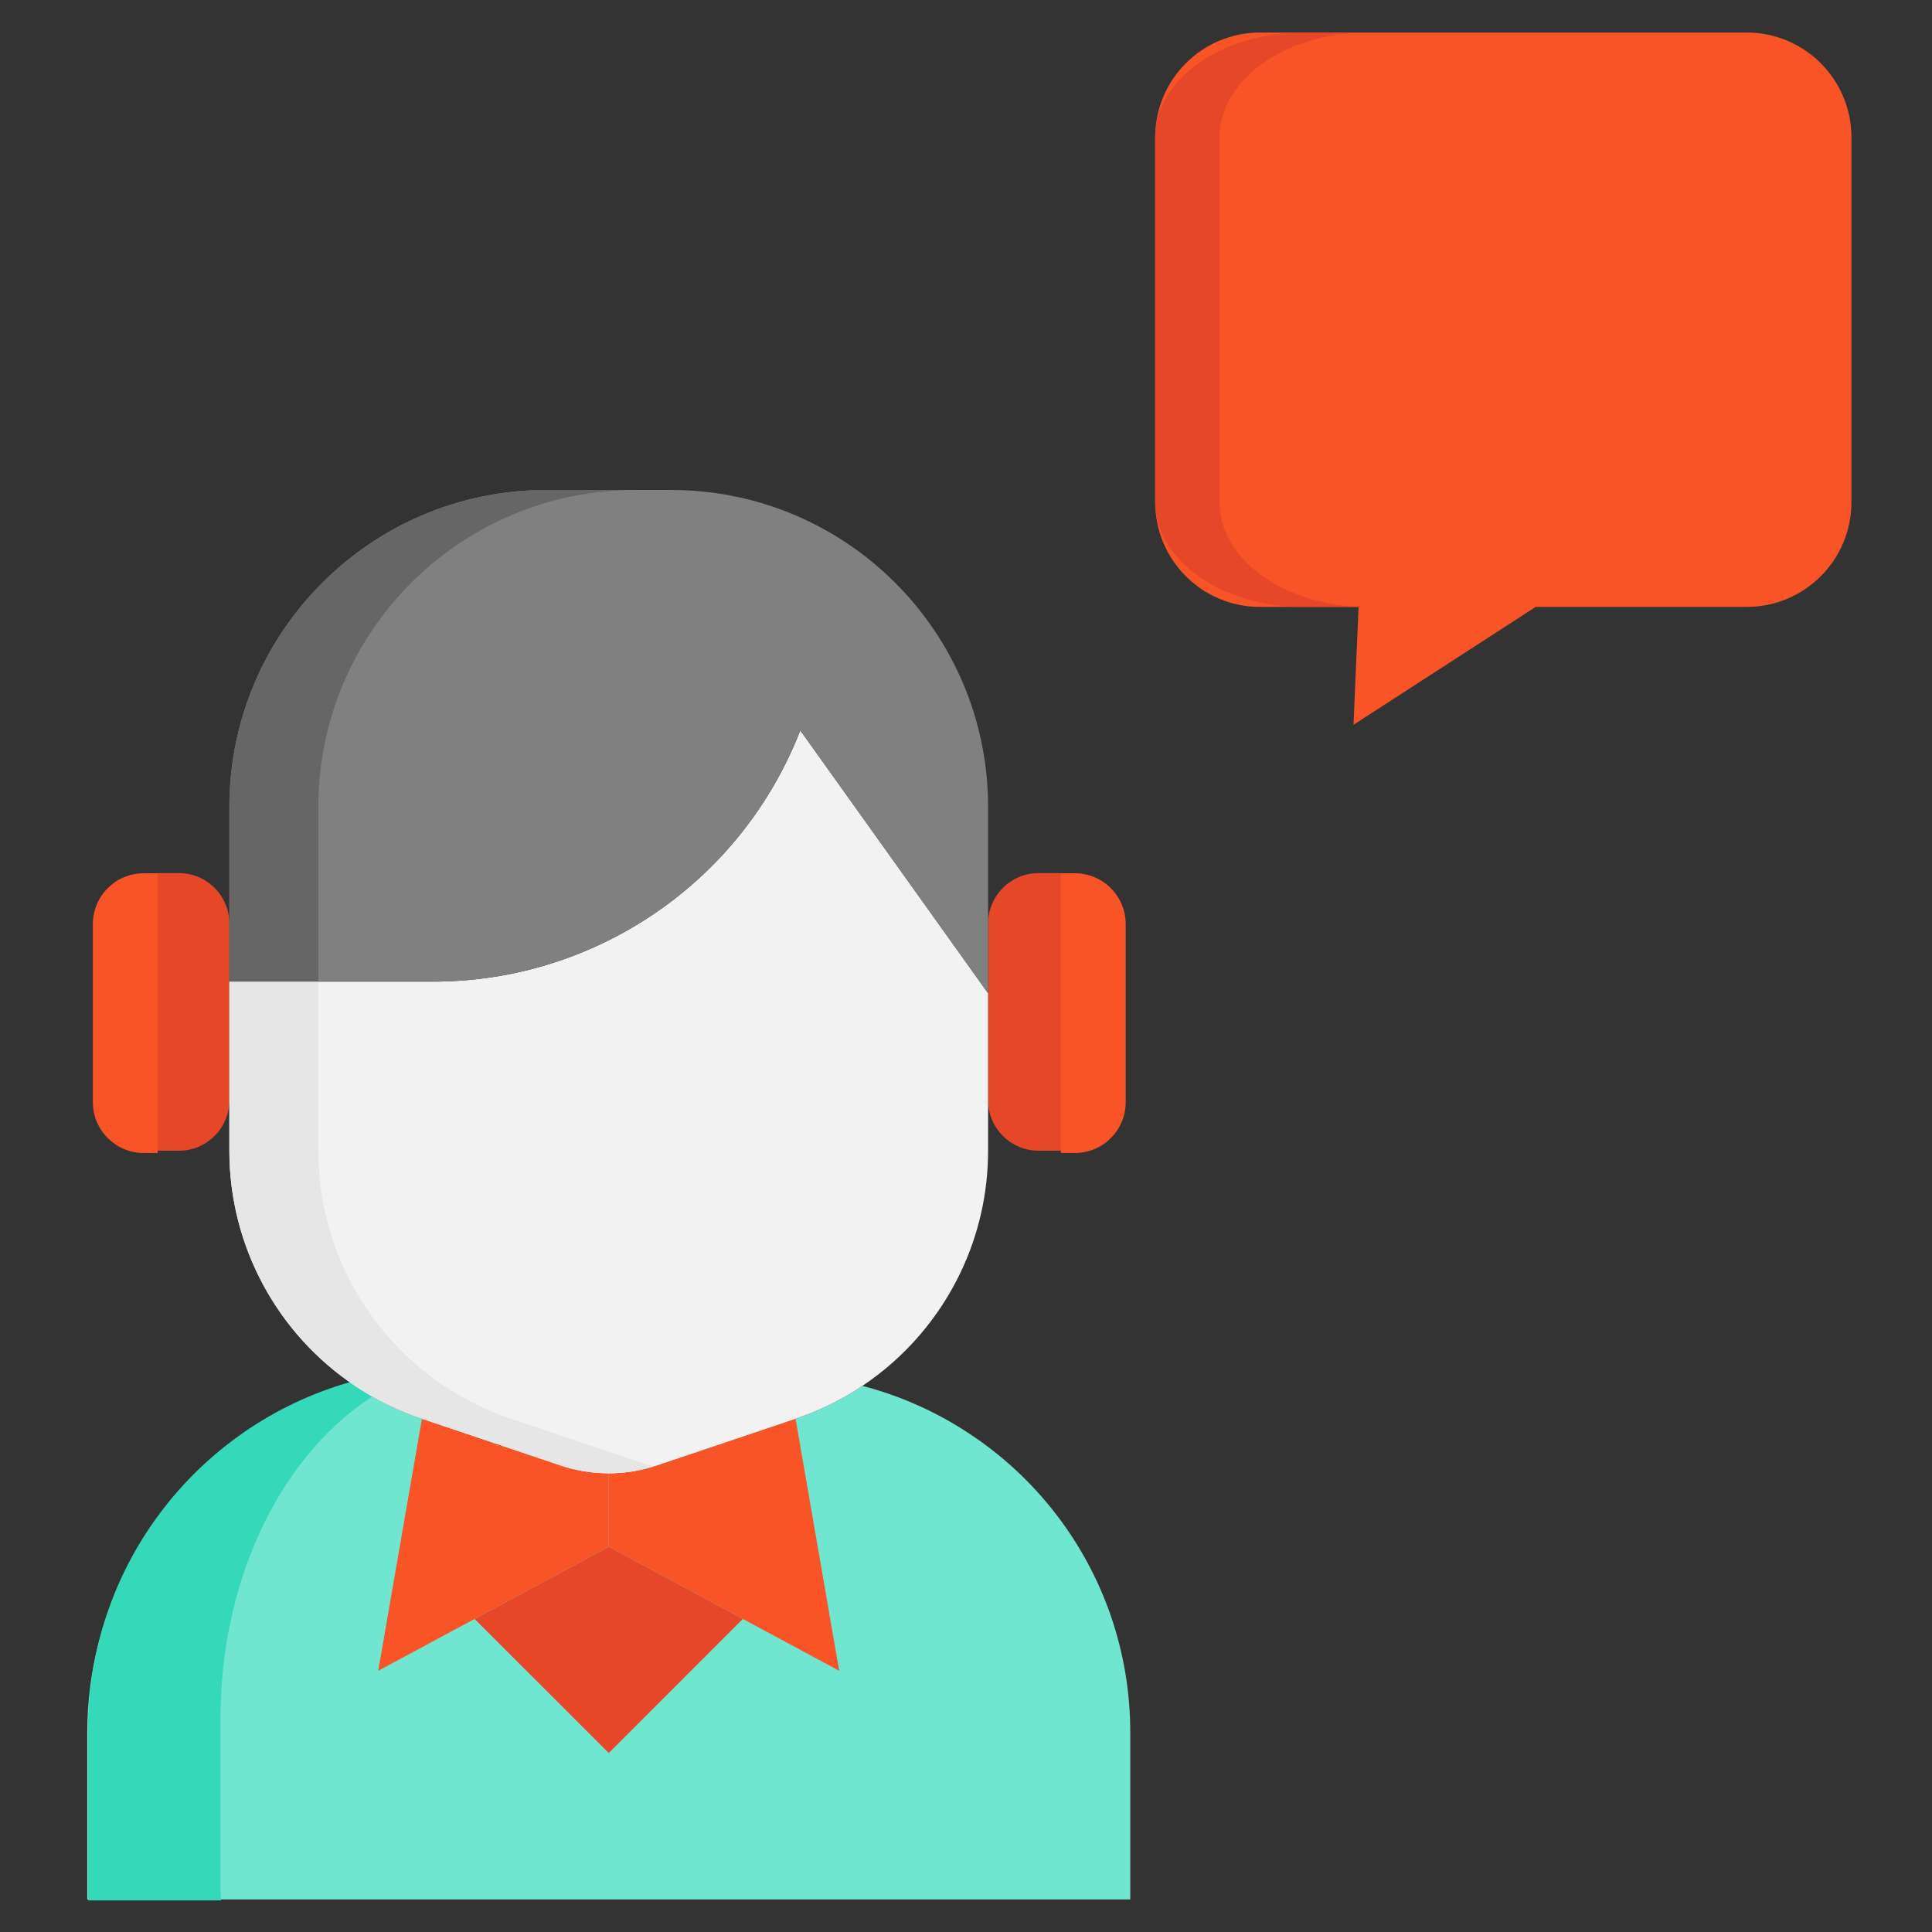 <svg width="120" height="120" viewBox="0 0 120 120" fill="none" xmlns="http://www.w3.org/2000/svg">
<rect x="0" y="0" width="120" height="120" fill="#333333" stroke="none"/>
<g id="operator-support-svgrepo-com 1">
<path id="Vector" d="M114.996 8.53V31.191C114.996 34.785 112.082 37.697 108.488 37.697H95.382L84.069 45.017L84.287 39.932L84.384 37.697H78.259C74.665 37.697 71.75 34.785 71.75 31.191V8.53C71.75 4.936 74.665 2.021 78.259 2.021H108.488C112.082 2.021 114.996 4.936 114.996 8.53Z" fill="#F95428"/>
<path id="Vector_2" d="M75.745 31.191V8.53C75.745 4.936 79.859 2.021 84.931 2.021H80.936C75.864 2.021 71.75 4.936 71.75 8.53V31.191C71.75 34.785 75.864 37.697 80.936 37.697H84.931C79.859 37.697 75.745 34.785 75.745 31.191Z" fill="#E54728"/>
<path id="Vector_3" d="M70.203 107.611V117.978H5.42V107.611C5.42 99.843 9.399 93.009 15.431 89.032C17.434 87.708 19.664 86.7 22.053 86.08C23.32 86.929 24.711 87.614 26.207 88.121H49.416C50.907 87.614 52.3 86.926 53.568 86.08C55.948 86.7 58.175 87.703 60.173 89.024C62.271 90.399 64.12 92.124 65.641 94.114C68.504 97.859 70.203 102.534 70.203 107.611Z" fill="#70E5CF"/>
<path id="Vector_4" d="M13.695 106.737C13.695 97.737 17.727 89.99 23.523 86.491C23.081 86.248 22.65 85.989 22.234 85.71C12.595 88.217 5.475 96.98 5.475 107.406V118.039H13.725C13.706 117.799 13.695 117.557 13.695 117.311V106.737Z" fill="#35D8B9"/>
<g id="Group">
<path id="Vector_5" d="M29.478 100.556L23.492 103.775L26.207 88.119L34.819 91.019C35.79 91.346 36.797 91.507 37.81 91.507V96.071L29.478 100.556Z" fill="#F95428"/>
<path id="Vector_6" d="M49.414 88.119L52.124 103.775L46.138 100.556L37.81 96.071V91.507C38.817 91.507 39.83 91.346 40.797 91.019L49.409 88.119H49.414V88.119Z" fill="#F95428"/>
</g>
<g id="Group_2">
<path id="Vector_7" d="M46.138 100.556L37.811 108.884L29.479 100.556L37.811 96.071L46.138 100.556Z" fill="#E54728"/>
<path id="Vector_8" d="M68.84 57.964V68.339C68.84 70.07 67.436 71.472 65.707 71.472H64.506C62.775 71.472 61.373 70.07 61.373 68.339V61.695V57.363C61.373 55.633 62.775 54.23 64.506 54.23H65.707C67.436 54.23 68.84 55.633 68.84 57.363V57.964Z" fill="#E54728"/>
<path id="Vector_9" d="M14.246 60.971V68.339C14.246 70.07 12.844 71.472 11.116 71.472H9.912C8.181 71.472 6.781 70.07 6.781 68.339V57.964V57.364C6.781 55.633 8.181 54.231 9.912 54.231H11.116C12.844 54.231 14.246 55.633 14.246 57.364V60.971Z" fill="#E54728"/>
</g>
<g id="Group_3">
<path id="Vector_10" d="M69.919 57.397V68.457C69.919 70.201 68.504 71.614 66.763 71.614H65.891V54.241H66.763C68.504 54.241 69.919 55.653 69.919 57.397Z" fill="#F95428"/>
<path id="Vector_11" d="M5.768 57.397V68.457C5.768 70.201 7.183 71.614 8.924 71.614H9.796V54.241H8.924C7.183 54.241 5.768 55.653 5.768 57.397Z" fill="#F95428"/>
</g>
<path id="Vector_12" d="M59.689 78.978C58.337 81.837 56.225 84.302 53.567 86.079C52.301 86.925 50.906 87.615 49.415 88.12H49.41L40.799 91.02C39.832 91.346 38.818 91.507 37.812 91.507C36.798 91.507 35.792 91.346 34.82 91.02L26.208 88.12C24.713 87.615 23.321 86.928 22.052 86.079C17.258 82.877 14.246 77.438 14.246 71.472V68.339V60.971H26.901C36.991 60.971 46.05 54.775 49.707 45.367L61.372 61.695V68.339V71.472C61.373 74.127 60.775 76.681 59.689 78.978Z" fill="#F2F2F2"/>
<path id="Vector_13" d="M61.373 50.126V61.695L49.707 45.367C46.05 54.775 36.991 60.971 26.901 60.971H14.246V50.126C14.246 39.252 23.063 30.433 33.94 30.433H41.679C42.136 30.433 42.591 30.447 43.041 30.48C53.282 31.179 61.373 39.709 61.373 50.126Z" fill="#808080"/>
<path id="Vector_14" d="M40.347 91.019L31.735 88.119C30.24 87.615 28.848 86.927 27.579 86.079C22.785 82.877 19.773 77.438 19.773 71.472V68.339V60.971H14.246V68.339V71.472C14.246 77.438 17.258 82.877 22.052 86.079C23.32 86.927 24.713 87.615 26.208 88.119L34.82 91.019C35.792 91.346 36.798 91.507 37.812 91.507C38.74 91.507 39.675 91.368 40.573 91.091C40.498 91.067 40.422 91.045 40.347 91.019Z" fill="#E6E6E6"/>
<path id="Vector_15" d="M39.467 30.433H33.94C23.063 30.433 14.246 39.252 14.246 50.126V60.971H19.773V50.126C19.773 39.252 28.59 30.433 39.467 30.433Z" fill="#666666"/>
</g>
</svg>
